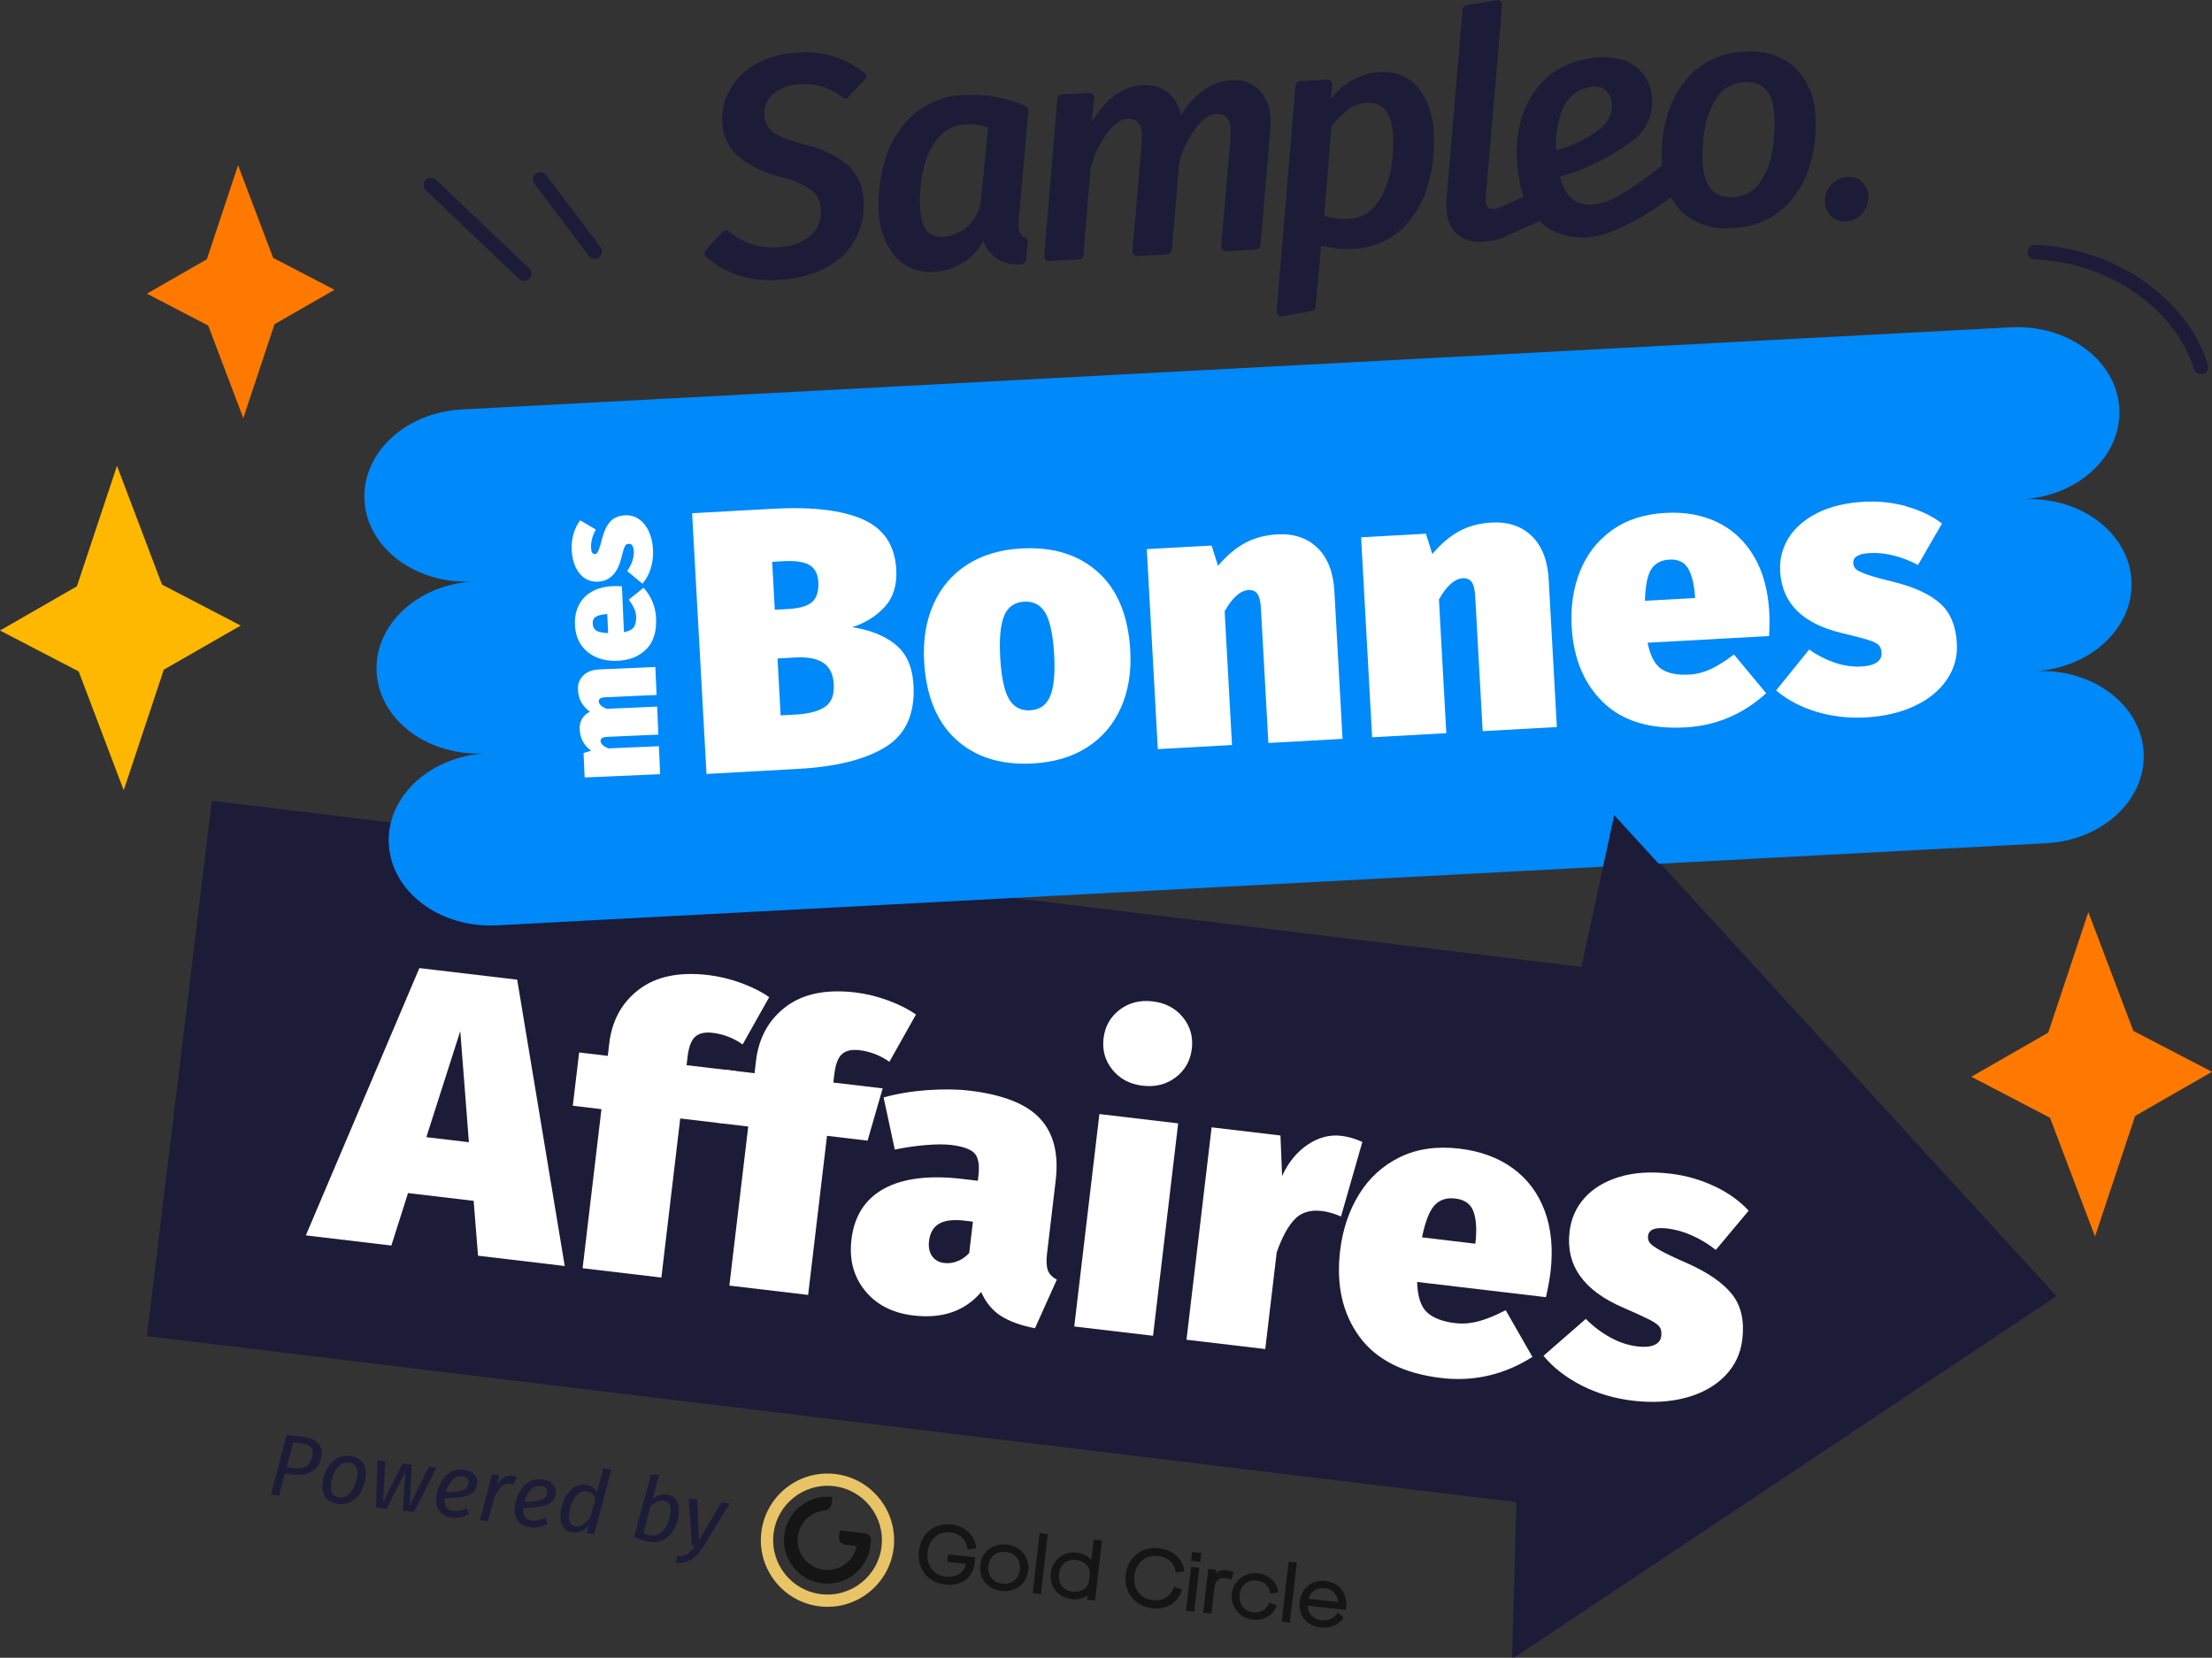 <?xml version="1.0" encoding="UTF-8"?>
<svg id="Calque_2" data-name="Calque 2" xmlns="http://www.w3.org/2000/svg" viewBox="0 0 447.03 335.05">
  <rect x="0" y="0" width="447.03" height="335.05" fill="#333333" stroke="none"/>
  <defs>
    <style>
      .cls-1 {
        fill-rule: evenodd;
      }

      .cls-1, .cls-2, .cls-3, .cls-4, .cls-5, .cls-6, .cls-7, .cls-8 {
        stroke-width: 0px;
      }

      .cls-1, .cls-3 {
        fill: #151515;
      }

      .cls-2 {
        fill: #1c1c38;
      }

      .cls-4 {
        fill: #ff7900;
      }

      .cls-5 {
        fill: #fff;
      }

      .cls-6 {
        fill: #e9c466;
      }

      .cls-7 {
        fill: #ffb800;
      }

      .cls-8 {
        fill: #0089f9;
      }
    </style>
  </defs>
  <g id="Calque_1-2" data-name="Calque 1">
    <g>
      <g>
        <polygon class="cls-2" points="415.6 261.95 326.63 164.75 319.99 195.46 42.81 161.84 29.69 270.04 306.87 303.65 305.97 335.05 415.6 261.95"/>
        <polygon class="cls-4" points="422.04 184.34 431.13 208.35 447.03 216.62 431.49 225.54 423.39 249.9 414.29 225.9 398.39 217.62 413.94 208.7 422.04 184.34"/>
        <polygon class="cls-7" points="23.64 94.15 32.74 118.15 48.64 126.43 33.1 135.35 25 159.71 15.9 135.7 0 127.43 15.54 118.5 23.64 94.15"/>
        <polygon class="cls-4" points="48.11 33.41 55.2 52.12 67.6 58.57 55.48 65.52 49.17 84.51 42.08 65.8 29.69 59.35 41.8 52.4 48.11 33.41"/>
        <g>
          <path class="cls-2" d="m444.81,75.63c-.64,0-1.23-.4-1.43-1.04-3.82-12.28-17.35-21.6-32.17-22.15-.82-.03-1.45-.72-1.42-1.53.03-.82.72-1.46,1.53-1.42,16.03.6,30.7,10.78,34.89,24.23.24.78-.19,1.61-.97,1.85-.14.04-.28.06-.42.07Z"/>
          <path class="cls-2" d="m105.93,56.79c-.37,0-.73-.13-1.02-.41l-18.82-17.9c-.59-.56-.62-1.5-.05-2.09.56-.59,1.5-.62,2.09-.05l18.82,17.9c.59.56.62,1.5.05,2.09-.29.3-.68.46-1.07.46Z"/>
          <path class="cls-2" d="m120.2,52.33c-.45,0-.89-.2-1.18-.59l-11-14.57c-.49-.65-.36-1.58.29-2.07.65-.5,1.58-.36,2.07.29l11,14.57c.49.65.36,1.58-.29,2.07-.27.2-.58.3-.89.3Z"/>
        </g>
        <g>
          <path class="cls-8" d="m430.74,117.07c-.68-9.59-10.53-16.83-21.99-16.16,11.47-.67,20.21-8.99,19.53-18.59-.68-9.59-10.53-16.83-21.99-16.16l-313.09,16.6c-11.47.67-20.21,8.99-19.53,18.59.68,9.59,10.53,16.83,21.99,16.16-11.47.67-20.21,8.99-19.53,18.59.68,9.59,10.53,16.83,21.99,16.16-11.47.67-20.21,8.99-19.53,18.59.68,9.59,10.53,16.83,21.99,16.16l313.09-16.6c11.47-.67,20.21-8.99,19.53-18.59-.68-9.59-10.53-16.83-21.99-16.16,11.47-.67,20.21-8.99,19.53-18.59Z"/>
          <g>
            <path class="cls-5" d="m180.89,130.21c2.27,1.77,3.51,4.53,3.72,8.26.32,5.8-1.56,9.97-5.65,12.5s-9.99,4.01-17.71,4.43l-18.47,1.02-2.91-52.69,16.43-.91c7.82-.43,13.85.29,18.08,2.15,4.23,1.87,6.48,5.25,6.75,10.14.17,3.13-.6,5.64-2.32,7.53-1.72,1.89-3.92,3.27-6.61,4.12,3.52.52,6.42,1.66,8.69,3.43Zm-24.84-16.66l.53,9.69,2.65-.15c2.37-.13,4.01-.61,4.93-1.45.91-.84,1.32-2.19,1.22-4.05-.09-1.56-.67-2.68-1.74-3.36-1.08-.67-2.85-.94-5.32-.81l-2.27.13Zm10.65,29.33c1.32-.88,1.92-2.41,1.8-4.58-.11-2.02-.81-3.46-2.1-4.33-1.29-.86-3.17-1.23-5.64-1.09l-3.63.2.63,11.51,3.03-.17c2.62-.14,4.6-.66,5.91-1.54Z"/>
            <path class="cls-5" d="m221.96,115.68c3.92,3.58,6.07,8.85,6.46,15.82.24,4.34-.4,8.2-1.91,11.57-1.51,3.38-3.78,6.03-6.81,7.97-3.03,1.94-6.67,3.02-10.91,3.26-6.46.36-11.65-1.25-15.57-4.83-3.92-3.58-6.07-8.85-6.46-15.82-.24-4.34.39-8.2,1.9-11.57,1.51-3.37,3.78-6.03,6.81-7.97,3.03-1.94,6.67-3.03,10.91-3.26,6.46-.36,11.65,1.26,15.57,4.84Zm-19,8.72c-.76,1.76-1.04,4.56-.83,8.4.22,3.99.81,6.8,1.76,8.45.95,1.64,2.39,2.41,4.3,2.31,1.92-.11,3.26-1.04,4.02-2.8.76-1.76,1.04-4.56.83-8.4-.22-3.99-.81-6.8-1.76-8.45s-2.39-2.41-4.31-2.31c-1.92.11-3.26,1.04-4.02,2.8Z"/>
            <path class="cls-5" d="m266.26,110.73c2.06,2.01,3.2,4.94,3.41,8.77l1.65,29.83-14.99.83-1.5-27.1c-.08-1.51-.33-2.54-.74-3.07-.41-.53-.99-.78-1.75-.74-1.67.09-3.28,1.52-4.85,4.29l1.49,27.03-14.99.83-2.23-40.42,13.1-.72,1.29,4.1c1.76-2.07,3.58-3.61,5.48-4.63,1.89-1.02,4.05-1.59,6.47-1.73,3.38-.19,6.1.73,8.16,2.74Z"/>
            <path class="cls-5" d="m309.57,108.34c2.06,2.01,3.2,4.94,3.41,8.77l1.65,29.83-14.99.83-1.5-27.1c-.08-1.51-.33-2.54-.74-3.07-.41-.53-.99-.78-1.75-.74-1.66.09-3.28,1.52-4.85,4.29l1.49,27.03-14.99.83-2.23-40.42,13.1-.72,1.29,4.1c1.76-2.07,3.58-3.61,5.48-4.63,1.89-1.02,4.05-1.59,6.47-1.73,3.38-.19,6.1.73,8.16,2.74Z"/>
            <path class="cls-5" d="m357.5,128.55l-24.53,1.35c.55,2.7,1.5,4.49,2.84,5.35,1.34.86,3.22,1.23,5.64,1.09,1.41-.08,2.84-.45,4.27-1.11,1.43-.66,3-1.65,4.7-2.96l6.51,7.84c-4.68,4.26-10.12,6.56-16.32,6.9-7.17.4-12.7-1.28-16.6-5.04-3.9-3.76-6.04-8.89-6.39-15.4-.22-4.04.34-7.75,1.7-11.14,1.36-3.39,3.49-6.14,6.42-8.25,2.92-2.11,6.53-3.28,10.82-3.52,3.99-.22,7.52.42,10.58,1.92,3.07,1.5,5.51,3.8,7.33,6.88,1.82,3.09,2.85,6.85,3.09,11.3.07,1.26.06,2.86-.04,4.79Zm-14.96-8.21c-.18-2.37-.65-4.19-1.4-5.47-.75-1.27-2.01-1.86-3.78-1.77-1.66.09-2.88.74-3.65,1.95-.77,1.21-1.2,3.33-1.28,6.37l10.14-.56-.03-.53Z"/>
            <path class="cls-5" d="m385.32,102.37c2.8.78,5.18,1.93,7.14,3.44l-4.85,8.39c-1.51-.83-3.12-1.46-4.81-1.9-1.69-.44-3.35-.61-4.96-.52-2.27.13-3.37.79-3.31,2,.03.51.2.91.52,1.23.32.31,1.06.67,2.22,1.09,1.16.42,3.03.93,5.59,1.55,4.11,1.04,7.19,2.48,9.24,4.31,2.05,1.84,3.17,4.52,3.37,8.05.15,2.73-.54,5.19-2.06,7.4-1.52,2.21-3.7,3.97-6.54,5.3-2.84,1.32-6.1,2.08-9.78,2.28-3.53.2-6.88-.19-10.05-1.15-3.17-.97-5.87-2.4-8.1-4.3l6.68-8.27c1.58,1.13,3.29,2.01,5.12,2.64,1.83.63,3.63.9,5.4.8,1.36-.08,2.4-.35,3.11-.82.71-.47,1.04-1.11,1-1.91-.04-.71-.23-1.24-.58-1.6-.35-.36-1.04-.7-2.07-1.03s-2.83-.79-5.39-1.41c-7.95-1.89-12.1-6.04-12.45-12.45-.14-2.47.43-4.73,1.71-6.78s3.21-3.72,5.8-5.03c2.59-1.31,5.72-2.06,9.41-2.27,2.98-.16,5.87.15,8.67.93Z"/>
          </g>
          <g>
            <path class="cls-5" d="m117.87,136.51c.78-.75,1.88-1.16,3.31-1.22l11.26-.49.25,5.66-10.23.45c-.55.02-.93.11-1.15.25-.21.14-.32.34-.3.59.01.29.15.56.42.82.27.26.66.49,1.16.69l10.21-.45.25,5.66-10.23.45c-.55.02-.93.11-1.15.25s-.32.34-.3.59c.01.29.15.56.42.81.27.25.66.49,1.16.69l10.21-.45.25,5.66-15.26.66-.22-4.94,1.53-.47c-.77-.58-1.34-1.22-1.7-1.92-.37-.7-.57-1.51-.61-2.42-.03-.8.13-1.5.48-2.11.35-.61.88-1.08,1.57-1.41-.79-.61-1.38-1.28-1.76-1.99-.38-.71-.6-1.54-.64-2.49-.05-1.16.32-2.12,1.09-2.87Z"/>
            <path class="cls-5" d="m125.69,118.51l.4,9.26c1.02-.2,1.7-.55,2.03-1.05.33-.5.48-1.21.44-2.12-.02-.53-.15-1.07-.4-1.62-.24-.54-.61-1.14-1.09-1.78l2.99-2.42c1.59,1.78,2.43,3.85,2.53,6.19.12,2.71-.54,4.79-1.98,6.24-1.44,1.46-3.38,2.24-5.84,2.34-1.52.07-2.92-.16-4.2-.69-1.27-.53-2.3-1.35-3.09-2.46-.78-1.11-1.21-2.48-1.28-4.1-.07-1.5.19-2.83.77-3.99.58-1.15,1.46-2.06,2.63-2.73s2.6-1.04,4.27-1.12c.48-.02,1.08,0,1.81.04Zm-3.16,5.61c-.9.06-1.58.23-2.07.51-.48.28-.71.75-.68,1.42.03.63.27,1.09.72,1.39s1.25.47,2.4.51l-.17-3.83h-.2Z"/>
            <path class="cls-5" d="m115.93,107.84c.31-1.05.75-1.95,1.33-2.68l3.15,1.87c-.32.57-.57,1.17-.74,1.81-.17.64-.25,1.26-.22,1.87.04.86.29,1.28.74,1.26.19,0,.35-.07.46-.19s.26-.4.42-.83c.16-.44.37-1.14.61-2.1.41-1.55.97-2.7,1.67-3.47.7-.76,1.72-1.18,3.05-1.23,1.03-.04,1.96.22,2.78.81.83.59,1.48,1.41,1.97,2.49.48,1.08.76,2.31.82,3.7.06,1.33-.1,2.6-.48,3.79-.38,1.19-.93,2.2-1.66,3.03l-3.09-2.56c.43-.59.77-1.23,1.02-1.92.25-.69.36-1.37.33-2.03-.02-.52-.12-.91-.29-1.17-.17-.27-.41-.4-.72-.38-.26.01-.47.08-.6.21s-.27.39-.4.77c-.13.39-.31,1.07-.56,2.03-.75,2.99-2.33,4.54-4.75,4.65-.93.04-1.78-.18-2.55-.68-.77-.49-1.39-1.23-1.87-2.21-.48-.98-.75-2.17-.82-3.56-.05-1.13.08-2.21.39-3.27Z"/>
          </g>
        </g>
        <path class="cls-2" d="m376.33,36.74c-.8-.72-1.86-1.07-2.93-.97-1.3.05-2.52.64-3.37,1.62-.87.97-1.3,2.26-1.2,3.56.03,1.07.5,2.08,1.29,2.8.78.73,1.83,1.1,2.89,1.01,1.31-.05,2.53-.65,3.36-1.66.87-.98,1.3-2.27,1.2-3.57-.02-1.06-.48-2.07-1.26-2.78Zm-23.64-26.28c-3.74.05-7.35,1.41-10.19,3.85-2.53,2.28-4.4,5.21-5.39,8.48-1.01,3.19-1.43,6.54-1.26,9.89,0,.26.02.52.04.79-2.76,2.19-5.64,4.22-8.66,6.05-1.27.77-2.66,1.32-4.12,1.63-4.08.88-6.7-.93-7.85-5.42,5.23-1.54,10.16-3.97,14.56-7.18,3.28-2.34,4.78-6.46,3.78-10.36-.34-1.54-1.12-2.95-2.24-4.05-1.26-1.19-2.84-2-4.55-2.32-2.12-.41-4.3-.35-6.4.16-3.7.63-7.06,2.55-9.48,5.42-2.17,2.67-3.58,5.87-4.08,9.28-.53,3.37-.43,6.8.29,10.13.16,1.01.44,1.99.81,2.93-1.77.81-4.57,2.08-4.64,2.11-.48.18-.98.3-1.48.35-.41.05-.83-.07-1.15-.33-.31-.34-.47-.79-.46-1.24l.03-.7,3.33-38.88c0-.08,0-.16-.01-.24-.09-.51-.58-.86-1.09-.77l-6.12,1.01c-.43.06-.76.41-.79.85l-3.22,38.18c-.07.69-.08,1.39-.02,2.09-.03,1.94.74,3.81,2.12,5.17,1.48,1.19,3.39,1.74,5.28,1.51,1.8-.09,3.57-.55,5.18-1.36.08-.03,4.45-2.01,6.27-2.84.5.5,1.03.97,1.6,1.39,3.24,1.97,7.16,2.49,10.8,1.44,3.39-.73,9.87-4.33,14.14-7.61.61,1.08,1.34,2.09,2.21,3,2.78,2.46,6.49,3.62,10.17,3.18,3.76-.04,7.39-1.42,10.23-3.89,2.53-2.29,4.38-5.24,5.36-8.51.99-3.2,1.4-6.54,1.22-9.88,0-3.76-1.47-7.37-4.08-10.07-2.77-2.48-6.47-3.65-10.16-3.21Zm-36.92,11.6c.92-2.31,2.97-3.97,5.42-4.41,1.03-.34,2.15-.19,3.06.4.71.51,1.2,1.27,1.37,2.13.46,2.11-.32,4.3-2.01,5.65h0c-2.69,2.13-5.79,3.67-9.11,4.53-.21-2.83.23-5.67,1.28-8.3Zm42.4,8.42c-.35,2.32-1.22,4.53-2.56,6.45-1.22,1.8-3.24,2.89-5.42,2.92-3.79.21-5.83-2.11-6.1-7.01-.12-2.36.03-4.73.46-7.05.39-2.27,1.28-4.43,2.6-6.32,1.25-1.76,3.26-2.83,5.42-2.87,3.75-.21,5.76,2.02,6.02,6.69.13,2.4-.02,4.81-.42,7.19Zm-150.35-7.96c.04-.49-.23-.95-.68-1.15-3.84-1.66-8.02-2.4-12.21-2.16-3.82.06-7.5,1.48-10.37,4-2.64,2.39-4.58,5.45-5.62,8.86-1.08,3.36-1.53,6.88-1.35,10.4,0,3.42,1.18,6.73,3.34,9.38,2.06,2.28,5.08,3.43,8.13,3.11,4.07-.33,7.7-2.67,9.67-6.25,1.12,3.25,4.43,5.22,7.82,4.64.45-.05.8-.41.84-.86l.33-3.54c.04-.46-.25-.88-.69-1-.29-.06-.53-.24-.68-.5-.33-.5-.51-1.09-.51-1.69-.01-.2.01-.69.05-1.46l1.92-21.79Zm-9.68,18.78c-.42,1.74-1.35,3.31-2.65,4.53-1.31,1.09-2.9,1.8-4.59,2.04-3.08.17-4.69-1.24-4.95-5.89-.14-2.55.07-5.12.63-7.61.46-2.35,1.48-4.56,2.97-6.43,1.36-1.72,3.41-2.75,5.6-2.8,1.54-.1,3.09.11,4.54.64l-1.54,15.53Zm-36.86-30.66c-3.03.08-6,.9-8.65,2.38-2.17,1.22-3.97,3.02-5.19,5.2-1.08,1.95-1.59,4.16-1.48,6.39.05,2.65,1.18,5.16,3.14,6.95,2.65,2.08,5.73,3.54,9.02,4.28,2.12.5,4.14,1.39,5.94,2.63,1.14.93,1.81,2.32,1.83,3.79.2,2.04-.6,4.05-2.14,5.41-1.86,1.49-4.18,2.3-6.57,2.3-1.96.14-3.93-.13-5.79-.8-1.48-.57-2.86-1.37-4.07-2.39-.39-.33-.96-.3-1.31.07l-3.4,3.71c-.35.39-.32.99.06,1.35,4.05,3.5,9.36,5.17,14.68,4.64,3.52-.07,6.97-1,10.05-2.71,4.69-2.62,7.47-7.7,7.14-13.07,0-2.87-1.21-5.61-3.34-7.54-2.53-1.99-5.5-3.37-8.65-4.03-1.65-.41-3.26-.96-4.82-1.64-.93-.4-1.75-1.01-2.42-1.77-.53-.72-.82-1.59-.84-2.48-.15-1.68.54-3.33,1.86-4.39,1.56-1.2,3.47-1.87,5.44-1.89,1.64-.11,3.29.1,4.86.62,1.37.49,2.65,1.21,3.79,2.11.3.24.73.21,1-.07l3.45-3.75c.28-.31.26-.79-.03-1.08-3.78-3.15-8.66-4.67-13.56-4.22Zm117.43,3.92c-3.87.32-7.4,2.29-9.72,5.41l.24-2.87s0-.08,0-.12c-.02-.53-.47-.93-.99-.91l-5.54.31c-.47.03-.85.4-.89.87l-3.8,45.66c0,.08,0,.16.01.24.09.52.58.86,1.1.77l5.98-1.05c.42-.08.73-.42.77-.84l1.12-12.4c2.03.57,4.14.79,6.25.67,3.7-.06,7.24-1.46,9.98-3.94,2.52-2.4,4.36-5.43,5.31-8.78,1-3.41,1.42-6.96,1.22-10.5.03-3.45-1.12-6.81-3.25-9.52-1.96-2.19-4.86-3.3-7.78-2.99Zm2.22,20.41c-.46,2.34-1.44,4.54-2.88,6.44-1.28,1.7-3.27,2.74-5.4,2.82-1.7.08-3.41-.12-5.04-.6l1.47-18.14c.97-1.27,2.12-2.41,3.4-3.36,1.12-.81,2.44-1.27,3.82-1.35,3.23-.18,4.98,2.03,5.23,6.62.13,2.54-.07,5.09-.6,7.58Zm-24.18-11.01c0-2.18-.83-4.29-2.35-5.86-1.49-1.41-3.52-2.11-5.56-1.9-2.02.13-3.96.83-5.6,2.03-1.86,1.37-3.41,3.09-4.59,5.08-.29-1.84-1.25-3.5-2.7-4.67-1.43-1.08-3.2-1.6-4.99-1.44-4.01.23-7.45,2.7-10.31,7.42l.47-4.83s0-.09,0-.14c-.03-.52-.47-.92-.99-.89l-5.56.31c-.47.03-.85.4-.89.87l-2.66,31.78s0,.09,0,.14c.03.52.47.92.99.89l6.06-.34c.47-.03.85-.4.89-.87l1.31-16.12c.14-1.72.6-3.39,1.35-4.94,2.08-4.2,4.14-6.36,6.17-6.47.75-.09,1.51.14,2.09.62.61.72.92,1.65.88,2.59.02.3,0,.87-.04,1.72l-1.87,21.78s0,.08,0,.12c.02.53.47.93.99.91l6.07-.34c.47-.03.85-.4.89-.87l1.44-16.73c.13-1.47.53-2.9,1.19-4.22,2.13-4.26,4.23-6.44,6.31-6.56.75-.09,1.51.13,2.09.62.61.72.92,1.65.88,2.59.02.3,0,.87-.04,1.72l-1.87,21.77s0,.08,0,.12c.02.53.47.93.99.91l6.06-.34c.47-.03.85-.4.89-.87l1.99-23.43c.06-.72.07-1.44.01-2.15Z"/>
      </g>
      <g>
        <g>
          <path class="cls-2" d="m64.17,291.58c.68.63.95,1.49.82,2.57-.1.82-.37,1.55-.8,2.18-.44.63-1.07,1.11-1.91,1.44-.84.33-1.88.41-3.11.26l-1.59-.19-1.17,4.43-1.67-.2,3.22-12.07,3.16.38c1.36.17,2.39.57,3.06,1.2Zm-2.02,4.55c.59-.54.94-1.27,1.05-2.2.08-.69-.08-1.21-.49-1.56-.41-.35-1.04-.58-1.9-.68l-1.55-.19-1.34,5.03,1.43.17c1.27.15,2.2-.04,2.79-.57Z"/>
          <path class="cls-2" d="m65.78,302.58c-.54-.76-.74-1.75-.59-2.97.11-.88.38-1.75.82-2.62.44-.87,1.06-1.57,1.86-2.11.8-.54,1.77-.74,2.91-.6,1.15.14,1.99.59,2.53,1.36.53.76.73,1.75.58,2.96-.11.87-.37,1.74-.81,2.61s-1.05,1.58-1.85,2.13c-.8.55-1.77.75-2.91.61-1.15-.14-2-.59-2.54-1.36Zm4.66-.51c.53-.46.93-1.04,1.21-1.75.28-.71.46-1.41.55-2.11.19-1.59-.35-2.47-1.63-2.62-.75-.09-1.39.09-1.91.55-.53.46-.93,1.04-1.22,1.75-.28.71-.47,1.41-.55,2.11-.19,1.59.36,2.47,1.65,2.62.75.09,1.38-.09,1.91-.55Z"/>
          <path class="cls-2" d="m88.22,296.62l-4.55,8.98-2.23-.27.47-7.97-3.76,7.57-2.16-.26.29-9.5,1.6.2-.49,8.31,3.98-7.89,1.84.22-.42,8.32,3.86-7.9,1.57.19Z"/>
          <path class="cls-2" d="m94.51,302.23c-1.14.4-2.68.6-4.63.58-.15,1.56.43,2.42,1.75,2.58.44.05.87.03,1.29-.06.42-.09.87-.26,1.33-.51l.56,1.19c-1.15.63-2.32.87-3.51.73-1.14-.14-1.98-.58-2.52-1.33-.54-.75-.74-1.72-.59-2.92.11-.94.39-1.85.83-2.73.44-.88,1.06-1.58,1.86-2.11.8-.52,1.76-.72,2.87-.58.95.12,1.66.44,2.12.96.46.53.65,1.12.57,1.79-.15,1.2-.79,2-1.92,2.41Zm-1.04-1.03c.74-.26,1.15-.77,1.24-1.53.03-.28-.03-.56-.21-.82s-.49-.42-.94-.48c-.9-.11-1.64.15-2.21.78-.57.63-.98,1.44-1.23,2.42,1.49.01,2.61-.11,3.35-.37Z"/>
          <path class="cls-2" d="m104.41,298.5l-.67,1.53c-.22-.09-.47-.15-.76-.18-.58-.07-1.12.12-1.61.57-.5.45-.98,1.16-1.44,2.11l-1.32,4.88-1.62-.2,2.46-9.23,1.39.17-.34,1.91c.43-.67.9-1.16,1.42-1.46.51-.3,1.04-.42,1.57-.35.3.04.61.12.93.24Z"/>
          <path class="cls-2" d="m110.39,304.17c-1.14.4-2.68.6-4.63.58-.15,1.56.43,2.42,1.75,2.58.44.05.87.03,1.29-.06.42-.09.87-.26,1.33-.51l.56,1.19c-1.15.63-2.32.87-3.51.73-1.14-.14-1.98-.58-2.52-1.33-.54-.75-.74-1.72-.59-2.92.11-.94.39-1.85.83-2.73.44-.88,1.06-1.58,1.86-2.11.8-.52,1.76-.72,2.87-.58.95.12,1.66.44,2.12.96.46.53.65,1.12.57,1.79-.15,1.2-.79,2-1.92,2.41Zm-1.04-1.03c.74-.26,1.15-.77,1.24-1.53.03-.28-.03-.56-.21-.82-.17-.26-.48-.42-.94-.48-.9-.11-1.64.15-2.21.78s-.98,1.44-1.23,2.42c1.49.01,2.61-.11,3.35-.37Z"/>
          <path class="cls-2" d="m123.54,297.11l-3.46,12.93-1.42-.17.21-1.55c-.41.52-.88.9-1.39,1.15-.51.25-1.07.34-1.66.27-.95-.12-1.64-.54-2.08-1.27-.44-.73-.58-1.67-.44-2.82.11-.9.37-1.81.79-2.71s.99-1.63,1.72-2.2c.73-.56,1.6-.78,2.59-.66.99.12,1.74.61,2.26,1.47l1.29-4.82,1.58.37Zm-6.8,4.89c-.5.47-.89,1.07-1.18,1.8-.28.73-.47,1.46-.56,2.18-.09.77-.03,1.37.2,1.78.23.41.59.65,1.09.71.55.07,1.05-.05,1.51-.36.46-.3.97-.8,1.52-1.48l1.03-3.84c-.2-.41-.45-.73-.73-.96-.29-.23-.64-.37-1.07-.42-.7-.09-1.3.11-1.81.58Z"/>
          <path class="cls-2" d="m136.73,303.3c.43.71.58,1.65.44,2.81-.12.97-.41,1.91-.87,2.8-.46.89-1.1,1.6-1.93,2.13-.83.53-1.82.73-2.97.59-.52-.07-1.03-.17-1.51-.33-.49-.16-1.06-.39-1.72-.7l3.36-12.54h1.66s-1.27,4.82-1.27,4.82c.47-.33.94-.56,1.4-.7s.94-.17,1.44-.11c.89.11,1.55.52,1.99,1.23Zm-3.93.22c-.42.19-.85.47-1.31.85l-1.45,5.48c.28.14.54.25.77.32.23.07.52.13.85.17.72.09,1.36-.09,1.9-.54.54-.45.97-1.04,1.29-1.77.32-.73.52-1.49.62-2.26.18-1.51-.27-2.33-1.36-2.46-.46-.06-.9.01-1.32.2Z"/>
          <path class="cls-2" d="m142,312.79c-.62,1.02-1.35,1.8-2.2,2.34-.85.54-1.9.79-3.15.77l.09-1.29c.65-.03,1.19-.12,1.62-.27s.79-.37,1.1-.65c.31-.28.64-.67.99-1.17l-.61-.07-.65-9.61,1.71.21.33,8.3,4.59-7.71,1.69.21-5.5,8.95Z"/>
        </g>
        <g>
          <g id="Calque_2-2" data-name="Calque 2">
            <g id="BLACK">
              <g id="LOGO_BLACK_VERTICAL" data-name="LOGO BLACK VERTICAL">
                <g id="TEXT">
                  <path class="cls-3" d="m191.43,315.65l3.76.43c-.31,1.76-1.96,2.81-4.11,2.56-2.43-.28-3.92-2.31-3.62-4.94s2.21-4.27,4.64-4c1.9.22,3.14,1.42,3.42,3.3l.02.16,1.73-.22v-.16c-.27-2.49-2.27-4.37-4.99-4.68-3.41-.39-6.18,1.88-6.58,5.4-.4,3.51,1.78,6.35,5.2,6.74s5.73-1.37,6.07-4.34l.13-1.15-5.5-.63-.17,1.52Z"/>
                  <path class="cls-3" d="m220.56,315.26c-.78-.85-1.85-1.38-3-1.47-2.52-.34-4.85,1.43-5.19,3.95,0,.07-.02.14-.02.21-.31,2.72,1.47,4.92,4.22,5.24,1.13.17,2.28-.1,3.22-.75l-.1.86,1.62.18,1.39-12.14-1.65-.19-.49,4.11Zm-.33,2.93l-.15,1.29c-.16,1.43-1.59,2.41-3.25,2.22-1.96-.22-3.05-1.59-2.82-3.57s1.59-3.06,3.47-2.85c1.73.2,2.92,1.45,2.75,2.9Z"/>
                  <path class="cls-3" d="m234.02,314.5c2,.23,3.3,1.36,3.55,3.15l.02.16,1.73-.22v-.16c-.24-2.39-2.29-4.21-5.12-4.53-3.48-.4-6.3,1.87-6.7,5.38s1.83,6.36,5.31,6.75c2.88.33,5.25-1.08,6.03-3.59l.05-.15-1.62-.61-.06.15c-.68,1.89-2.22,2.82-4.23,2.59-2.5-.28-4.03-2.32-3.73-4.95s2.27-4.27,4.76-3.98Z"/>
                  <rect class="cls-3" x="204.13" y="315.23" width="12.22" height="1.66" transform="translate(-127.63 489.09) rotate(-83.49)"/>
                  <path class="cls-3" d="m203.46,312.17c-2.79-.32-5.05,1.42-5.36,4.14s1.49,4.92,4.29,5.24,5.08-1.42,5.39-4.14c.31-2.72-1.52-4.93-4.32-5.25Zm2.65,5.06c-.22,1.92-1.66,3.06-3.55,2.84s-3.02-1.66-2.81-3.57,1.64-3.06,3.54-2.84,3.04,1.65,2.82,3.57Z"/>
                  <path class="cls-3" d="m254,319.45c1.49.17,2.44,1.05,2.67,2.47l.03.15,1.63-.22-.02-.16c-.28-2-1.9-3.47-4.14-3.73-2.59-.3-4.93,1.56-5.23,4.15s1.56,4.93,4.15,5.23h0c2.24.26,4.15-.8,4.88-2.7l.06-.15-1.54-.58-.06.14c-.55,1.33-1.67,1.97-3.16,1.8-1.85-.21-2.94-1.65-2.73-3.56s1.61-3.06,3.46-2.85Z"/>
                  <rect class="cls-3" x="254.45" y="320.98" width="12.22" height="1.66" transform="translate(-88.73 544.18) rotate(-83.49)"/>
                  <path class="cls-3" d="m272.03,324.74c.31-2.71-1.41-4.9-4.09-5.21-2.78-.32-4.95,1.4-5.27,4.2s1.38,4.86,4.21,5.19c1.91.22,3.5-.42,4.6-1.85l.1-.12-1.22-1.03-.1.14c-.71,1.04-1.95,1.58-3.2,1.41-1.68-.19-2.84-1.45-2.77-2.96l7.68.88.07-.65Zm-7.57-1.62c.34-1.42,1.7-2.31,3.31-2.13,1.46.15,2.59,1.35,2.65,2.81l-5.96-.68Z"/>
                  <path class="cls-3" d="m247.84,317.34c-.76-.09-1.52.1-2.14.55l.07-.65-1.59-.18-1.02,8.9,1.65.19.6-5.25c.16-1.37.95-2.1,2.13-1.97.37.05.74.15,1.09.3l.16.06.54-1.53-.14-.06c-.43-.19-.88-.31-1.35-.36Z"/>
                  <rect class="cls-3" x="240.87" y="313.75" width="1.81" height="1.87" transform="translate(-98.32 519.19) rotate(-83.49)"/>
                  <rect class="cls-3" x="236.57" y="320.39" width="8.96" height="1.66" transform="translate(-105.45 524.27) rotate(-83.49)"/>
                </g>
              </g>
            </g>
          </g>
          <g id="ICON">
            <path class="cls-6" d="m168.76,297.9c-7.39-.84-14.06,4.46-14.91,11.85-.84,7.39,4.46,14.06,11.85,14.91s14.06-4.46,14.91-11.85c.83-7.39-4.47-14.05-11.85-14.91Zm-2.77,24.3c-6.03-.69-10.36-6.14-9.67-12.17.69-6.03,6.14-10.36,12.17-9.67,6.03.69,10.36,6.14,9.67,12.17h0c-.7,6.03-6.14,10.35-12.17,9.67Z"/>
            <path class="cls-1" d="m176.04,311.44c.09-.77-.46-1.46-1.23-1.55,0,0,0,0,0,0l-5.11-.58-.15,1.34c-.09.77.46,1.47,1.23,1.55h0l2.36.27c-.66,3.26-3.84,5.37-7.11,4.71-3.26-.66-5.37-3.84-4.71-7.11.53-2.59,2.68-4.54,5.32-4.8.74-.07,1.33-.64,1.42-1.38l.15-1.34c-4.82-.55-9.17,2.91-9.73,7.73-.55,4.82,2.91,9.17,7.73,9.73,4.62.53,8.85-2.64,9.65-7.22h0l.16-1.34Z"/>
          </g>
        </g>
      </g>
      <polyline class="cls-2" points="306.46 303.65 305.57 335.05 415.19 261.95 326.22 164.75 319.59 195.46"/>
      <g>
        <path class="cls-5" d="m96.61,253.81l-.89-11.11-13.26-1.57-3.37,10.6-17.28-2.05,22.94-54.02,19.77,2.34,9.61,57.87-17.52-2.08Zm-10.45-23.98l8.6,1.02-1.74-22.46-6.86,21.44Z"/>
        <path class="cls-5" d="m140.49,209.53c-.79.72-1.31,2.07-1.54,4.06l-.2,1.69,9.97,1.18-3.05,10.56-8.2-.97-3.81,32.15-15.92-1.88,3.81-32.15-5.79-.69,1.28-10.77,5.79.69.29-2.49c.55-4.66,2.56-8.31,6.02-10.94,3.46-2.63,8.14-3.6,14.04-2.9,2.25.27,4.49.82,6.73,1.65,2.24.84,4.08,1.77,5.54,2.82l-5.37,9.55c-1.86-1.31-3.88-2.09-6.08-2.35-1.56-.18-2.73.08-3.52.81Z"/>
        <path class="cls-5" d="m170.15,213.04c-.79.72-1.3,2.07-1.54,4.06l-.2,1.69,9.97,1.18-3.05,10.56-8.2-.97-3.81,32.15-15.92-1.88,3.81-32.15-5.79-.69,1.28-10.77,5.79.69.29-2.49c.55-4.66,2.56-8.31,6.02-10.94s8.14-3.6,14.04-2.9c2.25.27,4.49.82,6.73,1.65,2.24.84,4.08,1.77,5.54,2.82l-5.37,9.55c-1.86-1.31-3.88-2.09-6.08-2.35-1.56-.18-2.73.09-3.52.81Z"/>
        <path class="cls-5" d="m211.76,256.73c.29.77.89,1.4,1.82,1.89l-4.42,9.83c-2.87-.56-5.16-1.39-6.88-2.49-1.72-1.1-3.05-2.71-3.99-4.83-3.28,3.85-7.84,5.43-13.69,4.74-4.23-.5-7.5-2.18-9.8-5.03-2.3-2.85-3.21-6.29-2.73-10.31.56-4.77,2.77-8.2,6.6-10.3,3.83-2.1,9.13-2.75,15.88-1.95l3.06.36.12-1.04c.25-2.14,0-3.64-.77-4.49-.77-.85-2.36-1.42-4.77-1.71-1.29-.15-2.96-.15-5.02.02-2.06.16-4.17.47-6.34.92l-2.26-10.54c2.75-.76,5.7-1.25,8.86-1.48,3.15-.22,5.99-.19,8.5.11,6.75.8,11.5,2.68,14.25,5.64s3.8,7.12,3.17,12.48l-1.75,14.79c-.18,1.5-.12,2.63.17,3.4Zm-18.16-1.87c.89-.38,1.64-.92,2.27-1.61l.75-6.35-1.69-.2c-2.25-.27-3.96-.06-5.13.61-1.17.68-1.85,1.85-2.05,3.51-.15,1.23.06,2.25.62,3.05.56.8,1.37,1.26,2.44,1.39.96.12,1.89-.02,2.78-.41Z"/>
        <path class="cls-5" d="m238.1,227.04l-5.08,42.93-15.92-1.88,5.08-42.93,15.92,1.88Zm.95-21.45c1.49,1.84,2.1,3.96,1.81,6.37-.29,2.41-1.37,4.34-3.25,5.77-1.88,1.44-4.11,2-6.68,1.7s-4.61-1.37-6.1-3.21c-1.49-1.83-2.1-3.96-1.81-6.37.29-2.41,1.37-4.33,3.25-5.77,1.88-1.43,4.11-2,6.68-1.69,2.57.3,4.61,1.37,6.1,3.21Z"/>
        <path class="cls-5" d="m275.32,230.8l-4.31,15.06c-1.4-.6-2.68-.97-3.86-1.11-2.36-.28-4.21.29-5.54,1.71-1.34,1.42-2.54,3.64-3.6,6.66l-2.31,19.53-15.92-1.88,5.08-42.93,13.91,1.65.33,8.19c1.25-2.73,2.96-4.84,5.15-6.32,2.19-1.48,4.46-2.08,6.82-1.8,1.39.16,2.81.58,4.25,1.24Z"/>
        <path class="cls-5" d="m312.44,262.17l-26.05-3.08c.09,2.95.75,4.99,2,6.14,1.25,1.16,3.16,1.88,5.73,2.19,1.5.18,3.06.05,4.69-.38,1.63-.43,3.45-1.18,5.48-2.24l5.4,9.44c-5.7,3.62-11.85,5.04-18.44,4.26-7.61-.9-13.12-3.69-16.53-8.36-3.41-4.67-4.71-10.46-3.89-17.37.51-4.29,1.79-8.09,3.84-11.41,2.05-3.32,4.8-5.81,8.26-7.5,3.46-1.68,7.47-2.25,12.02-1.71,4.23.5,7.83,1.82,10.78,3.97,2.95,2.14,5.1,5,6.44,8.59,1.34,3.58,1.73,7.73,1.17,12.45-.16,1.34-.47,3.02-.92,5.03Zm-14.22-11.38c.24-2.53.09-4.53-.47-6.01-.56-1.48-1.78-2.33-3.65-2.55-1.77-.21-3.17.25-4.2,1.38-1.03,1.13-1.87,3.28-2.52,6.47l10.77,1.28.07-.56Z"/>
        <path class="cls-5" d="m346.52,239.76c2.8,1.34,5.09,2.98,6.87,4.93l-6.64,7.93c-1.44-1.15-3.01-2.11-4.71-2.88s-3.41-1.26-5.13-1.46c-2.41-.28-3.69.21-3.85,1.5-.06.54.05,1,.33,1.38.28.39.99.91,2.14,1.56,1.15.65,3.01,1.54,5.6,2.66,4.13,1.85,7.1,3.93,8.92,6.23,1.82,2.31,2.51,5.34,2.06,9.09-.34,2.89-1.52,5.36-3.53,7.41-2.01,2.04-4.63,3.5-7.85,4.37-3.23.87-6.8,1.07-10.71.61-3.75-.44-7.2-1.46-10.36-3.06-3.15-1.6-5.73-3.6-7.73-6.01l8.55-7.46c1.46,1.48,3.09,2.72,4.9,3.72,1.81,1,3.65,1.62,5.53,1.84,1.45.17,2.59.08,3.42-.29.83-.36,1.3-.97,1.4-1.83.09-.75-.02-1.35-.32-1.79-.3-.44-.96-.93-1.99-1.46-1.03-.53-2.83-1.36-5.41-2.48-8.02-3.45-11.62-8.57-10.81-15.38.31-2.63,1.33-4.9,3.05-6.81,1.72-1.91,4.06-3.32,7.02-4.22s6.39-1.12,10.31-.65c3.16.37,6.14,1.23,8.95,2.57Z"/>
      </g>
    </g>
  </g>
</svg>